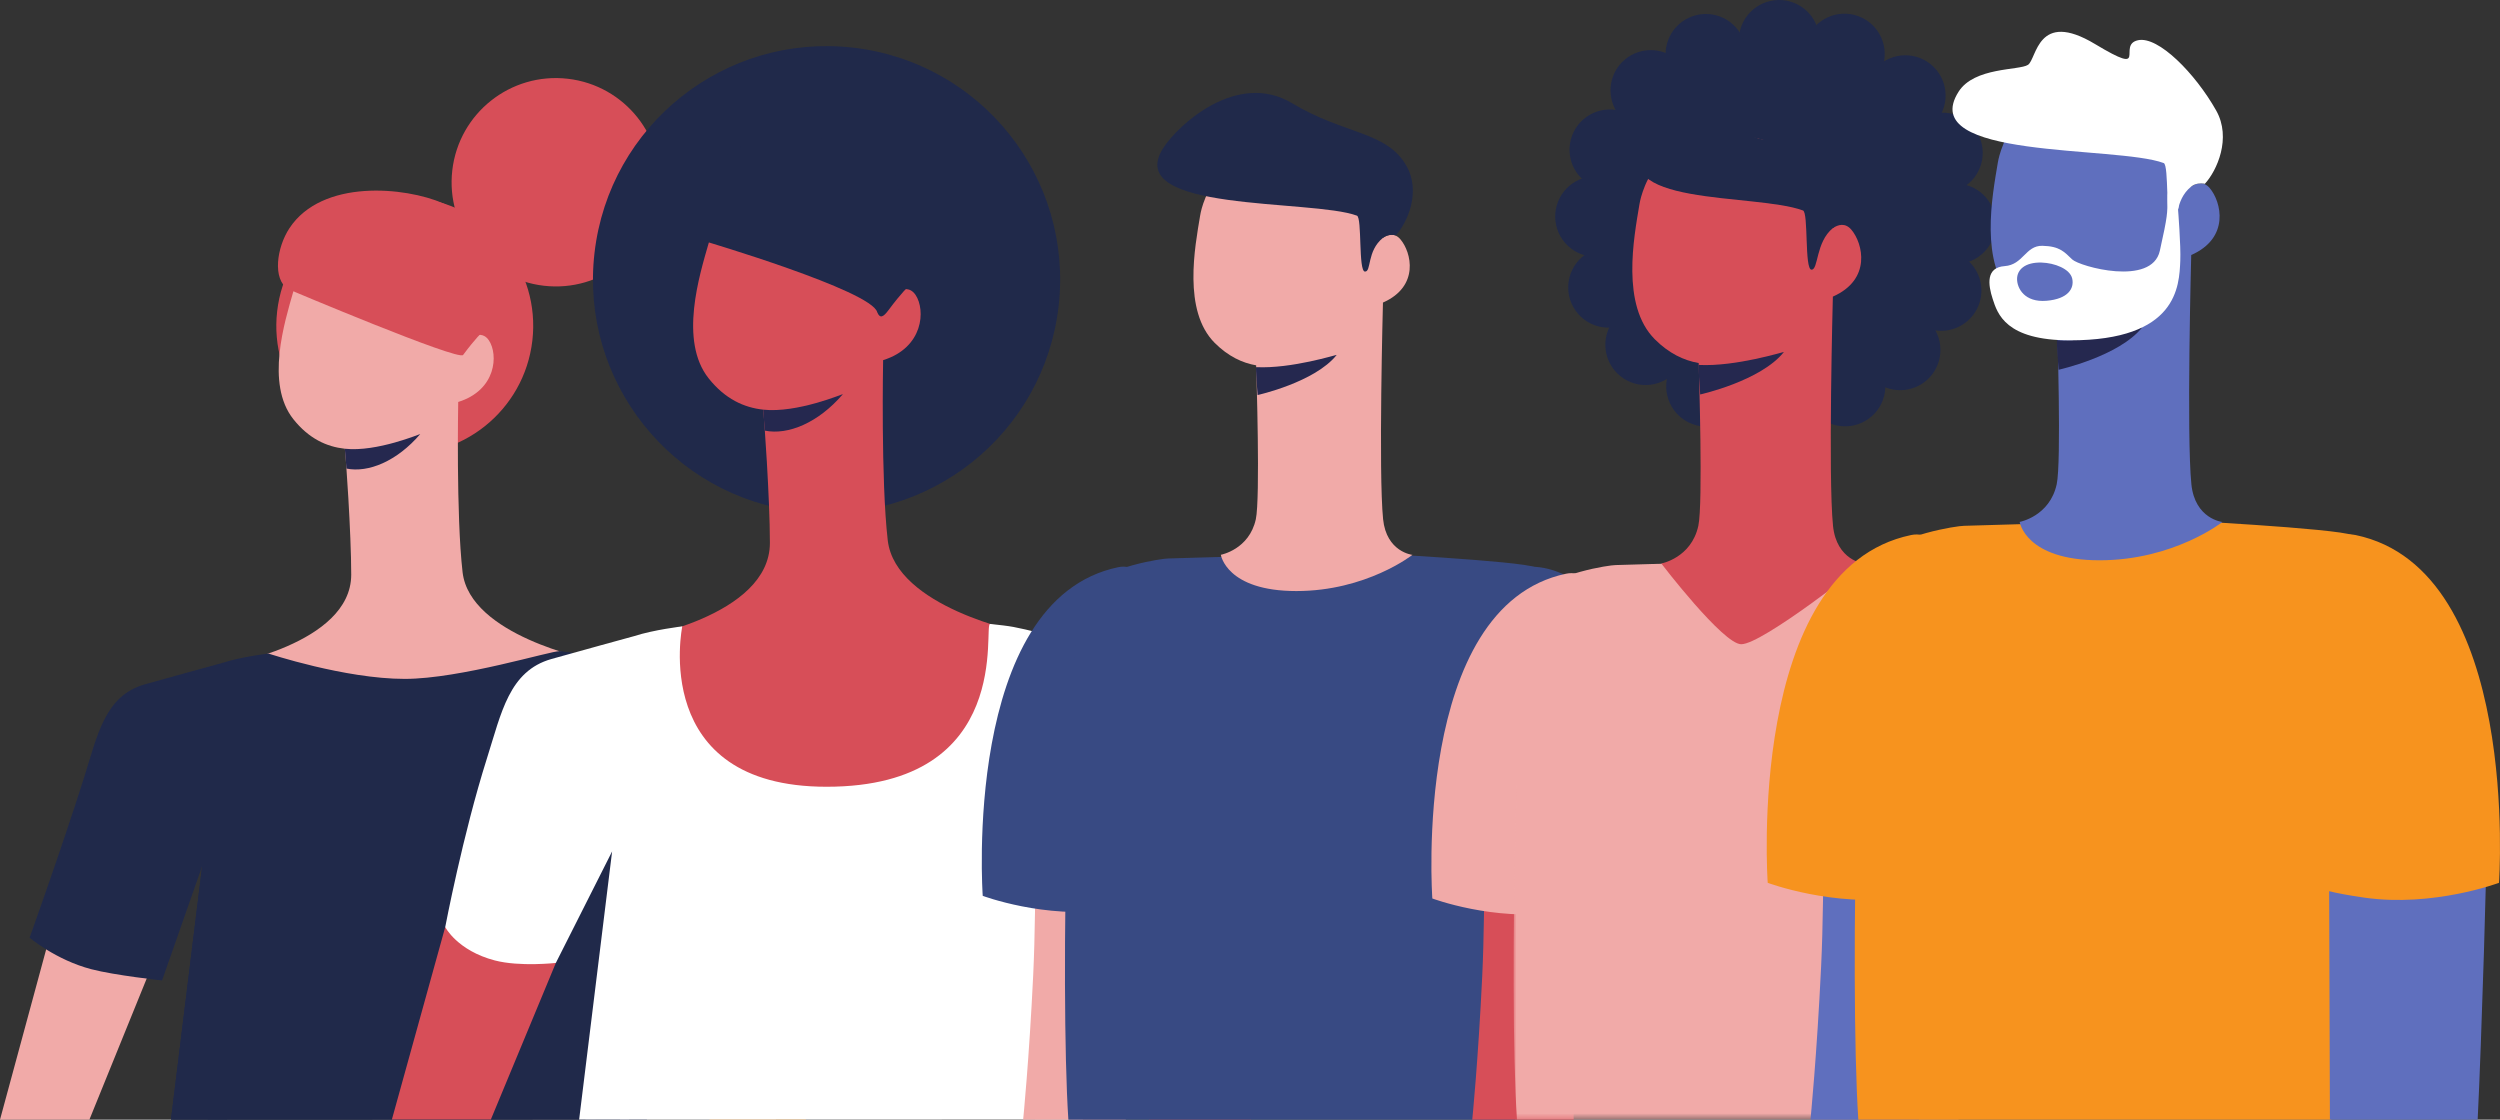 <?xml version="1.0" encoding="UTF-8"?>
<svg width="422px" height="189px" viewBox="0 0 422 189" version="1.1" xmlns="http://www.w3.org/2000/svg" xmlns:xlink="http://www.w3.org/1999/xlink">
    <rect x="0" y="0" width="422" height="189" fill="#333333" stroke="none"/>
    <title>ADA0856B-FABB-4540-A7B8-A311AD0C4FFE@2x</title>
    <defs>
        <polygon id="path-1" points="0 1.35117535e-14 78.501 1.35117535e-14 78.501 94.563 0 94.563"></polygon>
    </defs>
    <g id="Page-1" stroke="none" stroke-width="1" fill="none" fill-rule="evenodd">
        <g id="Cara_a_Cara_Desktop" transform="translate(-1056, -442)">
            <g id="derecha" transform="translate(1056, 442)">
                <polygon id="Fill-1" fill="#F1AAA8" points="0 189 15.089 189 25 164.591 8.136 159"></polygon>
                <g id="Group-123" transform="translate(5, -0)">
                    <path d="M84.865,57.469 C86.228,45.58 77.689,34.837 65.793,33.474 C53.896,32.112 43.148,40.645 41.785,52.535 C40.421,64.425 48.96,75.167 60.856,76.53 C72.753,77.892 83.501,69.358 84.865,57.469" id="Fill-2" fill="#D74E58"></path>
                    <path d="M106.309,32.767 C107.415,23.117 100.485,14.399 90.83,13.293 C81.175,12.187 72.451,19.113 71.345,28.763 C70.238,38.412 77.168,47.131 86.824,48.236 C96.478,49.342 105.202,42.416 106.309,32.767" id="Fill-4" fill="#D74E58"></path>
                    <path d="M73.084,96.588 C71.978,87.018 72.347,67.851 72.347,67.851 C78.805,65.846 79.125,59.841 77.53,57.462 C76.692,56.214 75.538,56.411 74.63,56.881 C74.725,56.255 76.361,44.306 63.108,40.435 C47.91,35.996 44.522,49.179 44.522,49.179 C43.058,54.284 39.766,64.779 44.52,70.76 C47.147,74.065 50.167,75.414 53.209,75.747 C53.357,76.735 54.287,89.97 54.287,96.998 C54.287,108.795 32.644,112.334 32.644,112.334 C32.644,112.334 16.776,141.047 63.329,141.047 C104.869,141.047 94.494,111.302 94.494,111.302 C94.494,111.302 74.32,107.281 73.084,96.588" id="Fill-6" fill="#F1AAA8"></path>
                    <path d="M53.483,79.096 C57.162,79.842 62.002,77.87 65.937,73.268 C66.007,73.185 58.636,76.341 53.209,75.747 L53.483,79.096 Z" id="Fill-8" fill="#25284F"></path>
                    <path d="M73.172,59.917 C75.331,57.018 76.374,56.101 76.374,56.101 C79.378,47.901 77.241,50.524 76.214,47.206 C74.275,40.942 75.937,36.988 69.805,34.321 C63.37,31.522 49.361,30.189 43.861,38.514 C41.709,41.773 40.961,47.118 43.63,48.8 C43.63,48.8 72.389,60.968 73.172,59.917" id="Fill-10" fill="#D74E58"></path>
                    <path d="M29.121,146.211 L23.859,188.982 C23.859,188.982 30.127,189.018 59.452,188.982 C88.776,188.947 104.198,188.982 104.198,188.982 C104.198,188.982 101.542,146.74 102.053,143.676 L107.868,162.501 C107.868,162.501 107.957,162.841 117.963,161.462 C127.049,160.211 127.171,159.258 127.171,159.258 C127.171,159.258 123.96,141.047 120.124,129.815 C115.349,115.833 111.615,114.73 106.7,113.524 C101.785,112.318 92.931,110.32 89.423,109.929 C88.202,109.794 93.515,134.429 63.324,134.429 C35.002,134.429 32.644,111.869 32.644,111.869 C32.644,111.869 22.55,114.634 19.421,115.527 C12.692,117.449 11.468,124.061 9.156,131.362 C5.302,143.529 1.68994148e-15,158.276 1.68994148e-15,158.276 C-0.016,158.283 4.431,162.037 10.405,163.601 C14.4,164.647 22.356,165.502 22.356,165.502 L29.121,146.211" id="Fill-12" fill="#20294A"></path>
                    <path d="M131.026,188.982 C129.648,176.035 127.171,159.258 127.171,159.258 C127.171,159.258 123.443,160.607 117.713,161.447 C111.983,162.286 107.867,162.5 107.867,162.5 L114.786,188.982 L131.026,188.982 Z" id="Fill-14" fill="#F7931E"></path>
                    <path d="M29.121,146.211 L23.859,188.982 C23.859,188.982 30.127,189.018 59.452,188.982 C88.776,188.947 104.198,188.982 104.198,188.982 C104.198,188.982 101.542,146.74 102.053,143.676 C102.053,143.676 99.624,111.865 97.903,111.5 C92.988,110.294 92.931,110.32 89.423,109.93 C88.202,109.794 72.709,114.597 63.324,114.597 C53.209,114.597 40.312,110.316 40.312,110.316 C40.312,110.316 35.738,110.862 32.644,111.869 C30.856,112.452 29.121,146.211 29.121,146.211" id="Fill-16" fill="#20294A"></path>
                    <polygon id="Fill-18" fill="#D74E58" points="88.827 162.542 77.853 188.981 61.147 188.981 70.155 156.486"></polygon>
                    <path d="M173.695,51.68 C176.175,30.059 160.646,10.522 139.012,8.044 C117.377,5.566 97.83,21.086 95.351,42.708 C92.871,64.33 108.399,83.866 130.034,86.344 C151.668,88.822 171.216,73.302 173.695,51.68" id="Fill-20" fill="#20294A"></path>
                    <path d="M144.851,91.203 C143.68,81.076 144.071,60.792 144.071,60.792 C150.905,58.67 151.244,52.315 149.555,49.798 C148.669,48.476 147.448,48.685 146.487,49.182 C146.588,48.52 148.319,35.875 134.294,31.778 C118.21,27.081 114.625,41.032 114.625,41.032 C113.075,46.435 109.592,57.541 114.623,63.871 C117.403,67.368 120.599,68.795 123.818,69.148 C123.974,70.194 124.959,84.2 124.959,91.637 C124.959,104.121 102.055,107.867 102.055,107.867 C102.055,107.867 85.262,138.253 134.528,138.253 C178.488,138.253 167.508,106.775 167.508,106.775 C167.508,106.775 146.159,102.52 144.851,91.203" id="Fill-22" fill="#D74E58"></path>
                    <path d="M124.108,72.692 C128.002,73.481 133.124,71.394 137.288,66.524 C137.362,66.437 129.561,69.777 123.818,69.148 L124.108,72.692 Z" id="Fill-24" fill="#25284F"></path>
                    <path d="M143.072,52.697 C143.537,53.838 144.116,53.508 144.944,52.396 C147.229,49.327 148.333,48.357 148.333,48.357 C151.512,39.68 149.25,42.455 148.163,38.944 C146.112,32.315 147.871,28.131 141.381,25.309 C134.571,22.346 119.746,20.935 113.926,29.746 C111.648,33.195 110.856,38.851 113.68,40.631 C113.68,40.631 142.127,49.038 143.072,52.697" id="Fill-26" fill="#20294A"></path>
                    <path d="M206.169,188.981 C204.711,175.28 202.089,157.525 202.089,157.525 C202.089,157.525 198.145,158.953 192.081,159.841 C186.016,160.729 181.661,160.957 181.661,160.957 L188.983,188.981 L206.169,188.981 Z" id="Fill-28" fill="#D74E58"></path>
                    <path d="M77.198,128.003 C79.645,120.278 80.939,113.281 88.062,111.246 C91.372,110.301 102.055,107.375 102.055,107.375 C105.329,106.309 110.17,105.731 110.17,105.731 C110.17,105.731 104.55,132.804 134.523,132.804 C166.472,132.804 160.85,105.179 162.142,105.322 C165.853,105.736 165.915,105.708 171.112,106.984 C174.452,107.703 177.922,108.512 180.426,109.126 C185.627,110.403 189.58,111.57 194.632,126.367 C198.691,138.253 202.089,157.525 202.089,157.525 C202.089,157.525 201.96,158.533 192.345,159.858 C181.757,161.317 181.661,160.956 181.661,160.956 L175.509,141.035 C174.967,144.277 177.778,188.981 177.778,188.981 C177.778,188.981 161.458,188.944 130.424,188.981 C99.392,189.019 92.758,188.981 92.758,188.981 L98.326,143.718 L88.827,162.542 C88.827,162.542 82.748,163.227 78.521,162.121 C72.198,160.465 70.139,156.493 70.155,156.486 C70.155,156.486 73.12,140.88 77.198,128.003" id="Fill-30" fill="#FFFFFF"></path>
                    <path d="M167.707,189 L185.023,189 L185.023,132.804 L169.66,132.804 C169.66,132.804 170.022,151.599 169.408,164.506 C168.728,178.786 167.707,189 167.707,189" id="Fill-32" fill="#F1AAA8"></path>
                    <path d="M192.759,150.574 C192.759,129.227 194.148,93.567 183.744,95.746 C157.323,101.279 160.885,151.219 160.885,151.219 C160.885,151.219 171.363,155.143 182.32,153.589 C192.241,152.181 192.759,150.574 192.759,150.574" id="Fill-34" fill="#384A83"></path>
                    <path d="M254.2,95.767 C251.579,94.669 225.049,93.313 225.049,93.313 L192.19,94.271 C191.117,94.271 181.873,95.657 178.269,99.288 C175.274,102.304 173.902,167.049 175.34,189 L250.772,189 C250.792,178.934 250.888,136.332 251.024,134.023 L254.2,95.767 Z" id="Fill-36" fill="#384A83"></path>
                    <path d="M200.045,57.884 C202.304,60.141 204.687,61.261 207.039,61.671 C207.081,63.043 207.747,84.117 206.985,87.632 C205.873,92.764 201.078,93.648 201.078,93.648 C201.078,93.648 201.993,99.77 213.826,99.77 C225.66,99.77 233.418,93.661 233.418,93.661 C233.418,93.661 229.029,93.196 228.466,87.632 C227.676,79.811 228.443,51.073 228.443,51.073 C234.644,48.34 233.253,42.586 231.392,40.4 C230.416,39.252 229.29,39.58 228.439,40.151 C228.384,37.766 227.417,27.689 215.09,25.571 C199.45,22.884 197.583,36.397 197.583,36.397 C196.707,41.646 194.628,52.471 200.045,57.884" id="Fill-38" fill="#F1AAA8"></path>
                    <path d="M207.28,66.683 C207.28,66.683 216.938,64.543 220.638,59.907 C220.704,59.823 213.004,62.276 207.039,61.974 C206.919,61.968 207.28,66.683 207.28,66.683" id="Fill-40" fill="#25284F"></path>
                    <path d="M232.426,28.028 C234.902,32.419 232.539,37.631 230.618,39.714 C230.618,39.714 229.358,39.404 228.439,40.151 C225.685,42.392 226.527,45.898 225.398,45.844 C224.27,45.789 224.939,36.732 224.048,36.401 C216.436,33.576 184.411,35.909 191.335,25.019 C193.84,21.078 203.86,11.862 213.108,17.426 C221.954,22.749 229.095,22.122 232.426,28.028" id="Fill-42" fill="#20294A"></path>
                    <path d="M253.504,95.661 C261.044,95.661 271.08,104.066 274.56,119.134 C278.04,134.202 277.537,151.219 277.537,151.219 C277.537,151.219 268.462,153.953 261.618,153.953 C254.772,153.953 245.663,150.574 245.663,150.574 C245.663,150.574 245.1,134.298 245.899,120.091 C246.698,105.883 247.588,95.661 253.504,95.661" id="Fill-44" fill="#384A83"></path>
                    <path d="M243.518,189 L260.631,189 L260.631,133.463 L245.449,133.463 C245.449,133.463 245.807,152.038 245.199,164.794 C244.528,178.906 243.518,189 243.518,189" id="Fill-46" fill="#D74E58"></path>
                    <path d="M268.276,151.025 C268.276,129.929 269.649,94.689 259.367,96.841 C233.257,102.31 236.777,151.663 236.777,151.663 C236.777,151.663 247.132,155.541 257.96,154.005 C267.765,152.614 268.276,151.025 268.276,151.025" id="Fill-48" fill="#F1AAA8"></path>
                    <g id="Group-52" transform="translate(250.495, 94.437)">
                        <mask id="mask-2" fill="white">
                            <use xlink:href="#path-1"></use>
                        </mask>
                        <g id="Clip-51"></g>
                        <path d="M78.501,2.426 C75.91,1.34 49.691,1.35117535e-14 49.691,1.35117535e-14 L17.219,0.947 C16.157,0.947 7.023,2.317 3.461,5.905 C0.502,8.885 -0.854,72.87 0.567,94.563 L75.112,94.563 C75.132,84.615 75.226,42.514 75.362,40.232 L78.501,2.426 Z" id="Fill-50" fill="#F1AAA8" mask="url(#mask-2)"></path>
                    </g>
                    <path d="M328.308,96.758 C335.759,96.758 345.677,105.064 349.116,119.955 C352.556,134.847 352.058,151.663 352.058,151.663 C352.058,151.663 343.09,154.364 336.325,154.364 C329.561,154.364 320.558,151.025 320.558,151.025 C320.558,151.025 320.002,134.94 320.791,120.9 C321.581,106.86 322.461,96.758 328.308,96.758" id="Fill-53" fill="#F1AAA8"></path>
                    <path d="M296.079,13.549 C292.348,13.969 288.981,11.288 288.56,7.558 C288.139,3.829 290.823,0.465 294.554,0.043 C298.286,-0.377 301.652,2.304 302.073,6.034 C302.494,9.764 299.811,13.128 296.079,13.549" id="Fill-55" fill="#20294A"></path>
                    <path d="M291.473,62.75 C288.868,63.044 286.518,61.172 286.224,58.568 C285.93,55.965 287.803,53.616 290.409,53.322 C293.013,53.028 295.364,54.9 295.658,57.504 C295.952,60.107 294.078,62.456 291.473,62.75" id="Fill-57" fill="#384A83"></path>
                    <path d="M318.327,38.539 C317.906,34.81 320.589,31.445 324.321,31.025 C328.052,30.603 331.419,33.286 331.84,37.015 C332.261,40.744 329.577,44.109 325.846,44.53 C322.115,44.951 318.748,42.268 318.327,38.539" id="Fill-59" fill="#20294A"></path>
                    <path d="M257.561,37.308 C257.14,33.578 259.824,30.214 263.556,29.793 C267.286,29.372 270.653,32.054 271.074,35.783 C271.496,39.513 268.812,42.877 265.081,43.299 C261.349,43.719 257.983,41.037 257.561,37.308" id="Fill-61" fill="#20294A"></path>
                    <path d="M310.432,54.832 C312.773,51.898 317.051,51.415 319.987,53.755 C322.924,56.094 323.406,60.369 321.066,63.304 C318.725,66.239 314.447,66.721 311.511,64.382 C308.574,62.043 308.092,57.767 310.432,54.832" id="Fill-63" fill="#20294A"></path>
                    <path d="M268.335,11.019 C270.676,8.084 274.955,7.602 277.891,9.941 C280.827,12.28 281.31,16.556 278.969,19.49 C276.628,22.425 272.35,22.908 269.414,20.568 C266.478,18.229 265.995,13.953 268.335,11.019" id="Fill-65" fill="#20294A"></path>
                    <path d="M312.382,21.439 C309.446,19.1 308.963,14.824 311.303,11.89 C313.644,8.955 317.922,8.472 320.859,10.811 C323.795,13.151 324.278,17.427 321.937,20.361 C319.596,23.296 315.318,23.778 312.382,21.439" id="Fill-67" fill="#20294A"></path>
                    <path d="M268.543,63.511 C265.606,61.172 265.124,56.897 267.464,53.962 C269.805,51.027 274.083,50.545 277.019,52.884 C279.956,55.223 280.439,59.499 278.098,62.434 C275.757,65.368 271.479,65.851 268.543,63.511" id="Fill-69" fill="#20294A"></path>
                    <path d="M303.017,59.306 C306.257,57.41 310.423,58.498 312.32,61.736 C314.218,64.975 313.129,69.138 309.889,71.034 C306.648,72.931 302.483,71.842 300.586,68.604 C298.688,65.365 299.777,61.202 303.017,59.306" id="Fill-71" fill="#20294A"></path>
                    <path d="M279.512,3.289 C282.753,1.393 286.918,2.481 288.816,5.719 C290.713,8.958 289.625,13.121 286.384,15.017 C283.144,16.914 278.979,15.825 277.081,12.587 C275.183,9.348 276.272,5.185 279.512,3.289" id="Fill-73" fill="#20294A"></path>
                    <path d="M304.592,15.674 C300.963,14.707 298.806,10.984 299.773,7.357 C300.74,3.73 304.466,1.574 308.095,2.541 C311.723,3.508 313.88,7.231 312.913,10.858 C311.946,14.484 308.221,16.64 304.592,15.674" id="Fill-75" fill="#20294A"></path>
                    <path d="M281.307,71.782 C277.678,70.815 275.521,67.092 276.488,63.466 C277.455,59.839 281.181,57.683 284.809,58.649 C288.438,59.616 290.595,63.34 289.628,66.966 C288.661,70.592 284.935,72.748 281.307,71.782" id="Fill-77" fill="#20294A"></path>
                    <path d="M316.112,47.239 C317.112,43.622 320.856,41.499 324.475,42.498 C328.095,43.498 330.219,47.24 329.219,50.858 C328.22,54.475 324.475,56.598 320.856,55.599 C317.236,54.6 315.111,50.857 316.112,47.239" id="Fill-79" fill="#20294A"></path>
                    <path d="M260.182,23.465 C261.182,19.847 264.926,17.725 268.546,18.724 C272.166,19.723 274.29,23.466 273.29,27.083 C272.29,30.701 268.545,32.824 264.926,31.825 C261.306,30.825 259.182,27.083 260.182,23.465" id="Fill-81" fill="#20294A"></path>
                    <path d="M316.972,29.16 C315.12,25.895 316.267,21.748 319.533,19.897 C322.8,18.046 326.949,19.192 328.802,22.457 C330.654,25.721 329.507,29.869 326.24,31.719 C322.974,33.571 318.824,32.424 316.972,29.16" id="Fill-83" fill="#20294A"></path>
                    <path d="M260.6,51.867 C258.747,48.602 259.895,44.455 263.161,42.603 C266.428,40.753 270.577,41.898 272.429,45.163 C274.282,48.428 273.135,52.575 269.868,54.426 C266.602,56.277 262.452,55.131 260.6,51.867" id="Fill-85" fill="#20294A"></path>
                    <path d="M263.702,37.161 C263.702,20.391 277.305,6.796 294.085,6.796 C310.865,6.796 324.468,20.391 324.468,37.161 C324.468,53.932 310.865,67.527 294.085,67.527 C277.305,67.527 263.702,53.932 263.702,37.161" id="Fill-87" fill="#20294A"></path>
                    <path d="M283.961,69.629 C283.961,69.629 294.182,65.938 298.097,61.032 C298.167,60.943 290.019,64.965 283.706,64.645 C283.58,64.639 283.961,69.629 283.961,69.629" id="Fill-89" fill="#25284F"></path>
                    <path d="M280.652,56.455 C281.239,56.609 281.892,56.582 282.46,56.373 C282.59,56.326 282.617,56.678 282.507,56.718 C281.922,56.932 281.257,56.971 280.652,56.812 C280.523,56.778 280.548,56.428 280.652,56.455" id="Fill-91" fill="#25284F"></path>
                    <path d="M274.336,57.274 C276.726,59.663 279.248,60.847 281.737,61.281 C281.781,62.734 282.487,85.033 281.68,88.753 C280.503,94.183 275.429,95.119 275.429,95.119 C275.429,95.119 285.851,108.747 288.92,108.747 C292.531,108.747 309.651,95.134 309.651,95.134 C309.651,95.134 305.007,94.641 304.412,88.753 C303.576,80.478 304.387,50.067 304.387,50.067 C310.949,47.175 309.476,41.086 307.508,38.772 C306.475,37.558 305.283,37.906 304.383,38.51 C304.325,35.986 303.302,25.322 290.257,23.081 C273.707,20.238 271.73,34.537 271.73,34.537 C270.805,40.091 268.604,51.546 274.336,57.274" id="Fill-93" fill="#D74E58"></path>
                    <path d="M281.992,66.586 C281.992,66.586 292.212,64.321 296.127,59.415 C296.197,59.326 288.049,61.922 281.737,61.602 C281.611,61.595 281.992,66.586 281.992,66.586" id="Fill-95" fill="#25284F"></path>
                    <path d="M308.21,26.667 C310.83,31.314 305.355,37.719 304.383,38.509 C301.468,40.881 301.967,45.577 300.773,45.52 C299.579,45.463 300.287,35.878 299.343,35.528 C291.29,32.538 265.487,35.008 272.814,23.483 C275.465,19.313 277.005,24.514 278.503,23.55 C280.001,22.587 279.269,16.155 289.055,22.044 C298.416,27.676 291.363,15.599 295.008,14.8 C298.436,14.049 304.686,20.418 308.21,26.667" id="Fill-97" fill="#20294A"></path>
                    <path d="M300.608,189 L318.933,189 L318.933,129.533 L302.675,129.533 C302.675,129.533 303.058,149.422 302.408,163.081 C301.69,178.191 300.608,189 300.608,189" id="Fill-99" fill="#5F6FBE"></path>
                    <path d="M327.119,148.337 C327.119,125.748 328.588,88.014 317.578,90.318 C289.621,96.174 293.39,149.02 293.39,149.02 C293.39,149.02 304.477,153.172 316.072,151.528 C326.571,150.038 327.119,148.337 327.119,148.337" id="Fill-101" fill="#F7931E"></path>
                    <path d="M392.136,90.341 C389.362,89.179 361.287,87.744 361.287,87.744 L326.517,88.758 C325.381,88.758 315.599,90.224 311.785,94.067 C308.617,97.259 307.165,165.772 308.686,189 L388.507,189 C388.53,178.348 388.631,133.267 388.775,130.824 L392.136,90.341 Z" id="Fill-103" fill="#F7931E"></path>
                    <path d="M334.828,50.253 C337.219,52.642 339.741,53.826 342.229,54.26 C342.273,55.713 342.98,78.013 342.173,81.733 C340.996,87.163 335.922,88.099 335.922,88.099 C335.922,88.099 336.89,94.577 349.412,94.577 C361.933,94.577 370.144,88.113 370.144,88.113 C370.144,88.113 365.5,87.62 364.904,81.733 C364.068,73.457 364.879,43.047 364.879,43.047 C371.442,40.154 369.969,34.065 368.001,31.751 C366.967,30.537 365.776,30.885 364.876,31.489 C364.817,28.965 363.794,18.301 350.749,16.06 C334.2,13.217 332.223,27.516 332.223,27.516 C331.297,33.07 329.097,44.526 334.828,50.253" id="Fill-105" fill="#5F6FBE"></path>
                    <path d="M342.485,62.417 C342.485,62.417 352.705,60.152 356.62,55.247 C356.69,55.158 348.542,57.753 342.229,57.433 C342.103,57.427 342.485,62.417 342.485,62.417" id="Fill-107" fill="#25284F"></path>
                    <path d="M339.176,46.07 C339.762,46.224 340.415,46.197 340.983,45.989 C341.113,45.942 341.14,46.293 341.03,46.333 C340.445,46.547 339.781,46.586 339.176,46.427 C339.047,46.393 339.071,46.043 339.176,46.07" id="Fill-109" fill="#25284F"></path>
                    <path d="M337.488,43.944 C339.182,44.587 341.175,44.441 342.874,43.944 C343.01,43.905 343.031,44.256 342.922,44.288 C341.179,44.797 339.174,44.946 337.44,44.288 C337.332,44.247 337.358,43.895 337.488,43.944" id="Fill-111" fill="#25284F"></path>
                    <path d="M369.094,18.659 C371.714,23.306 369.214,28.822 367.181,31.027 C367.181,31.027 365.847,30.698 364.876,31.489 C361.961,33.86 362.851,37.569 361.658,37.512 C360.464,37.454 361.171,27.87 360.228,27.52 C352.174,24.53 318.285,27 325.612,15.475 C328.263,11.305 335.82,11.913 337.318,10.949 C338.816,9.986 338.866,1.553 348.652,7.441 C358.013,13.073 352.247,7.591 355.892,6.792 C359.32,6.041 365.57,12.41 369.094,18.659" id="Fill-113" fill="#FFFFFF"></path>
                    <path d="M413.23,189 C413.878,176.003 414.853,144.313 414.863,136.613 C404.948,140.749 388.127,138.783 388.127,138.783 L388.288,189 L413.23,189 Z" id="Fill-115" fill="#5F6FBE"></path>
                    <path d="M383.101,148.337 C383.101,125.748 381.631,88.014 392.641,90.318 C420.6,96.174 416.83,149.02 416.83,149.02 C416.83,149.02 405.742,153.172 394.148,151.528 C383.649,150.038 383.101,148.337 383.101,148.337" id="Fill-117" fill="#F7931E"></path>
                    <path d="M331.369,50.473 C332.176,52.949 333.532,57.451 344.414,57.451 C362.582,57.451 362.847,48.297 363.032,44.025 C363.143,41.45 362.656,35.395 362.656,35.395 C362.656,35.395 363.107,33.216 362.357,32.766 C361.605,32.316 360.855,31.34 360.855,33.666 C360.855,35.992 360.93,36.292 359.579,42.34 C358.227,48.388 346.065,44.996 344.789,43.795 C343.513,42.595 342.755,41.55 339.748,41.492 C336.891,41.437 336.531,44.696 333.378,44.921 C330.225,45.146 330.56,47.997 331.369,50.473" id="Fill-119" fill="#FFFFFF"></path>
                    <path d="M339.609,44.321 C341.785,44.379 344.414,45.371 344.789,47.022 C345.164,48.672 344.114,50.473 340.434,50.773 C336.756,51.074 335.48,48.672 335.48,47.097 C335.48,45.521 336.831,44.245 339.609,44.321" id="Fill-121" fill="#5F6FBE"></path>
                </g>
            </g>
        </g>
    </g>
</svg>